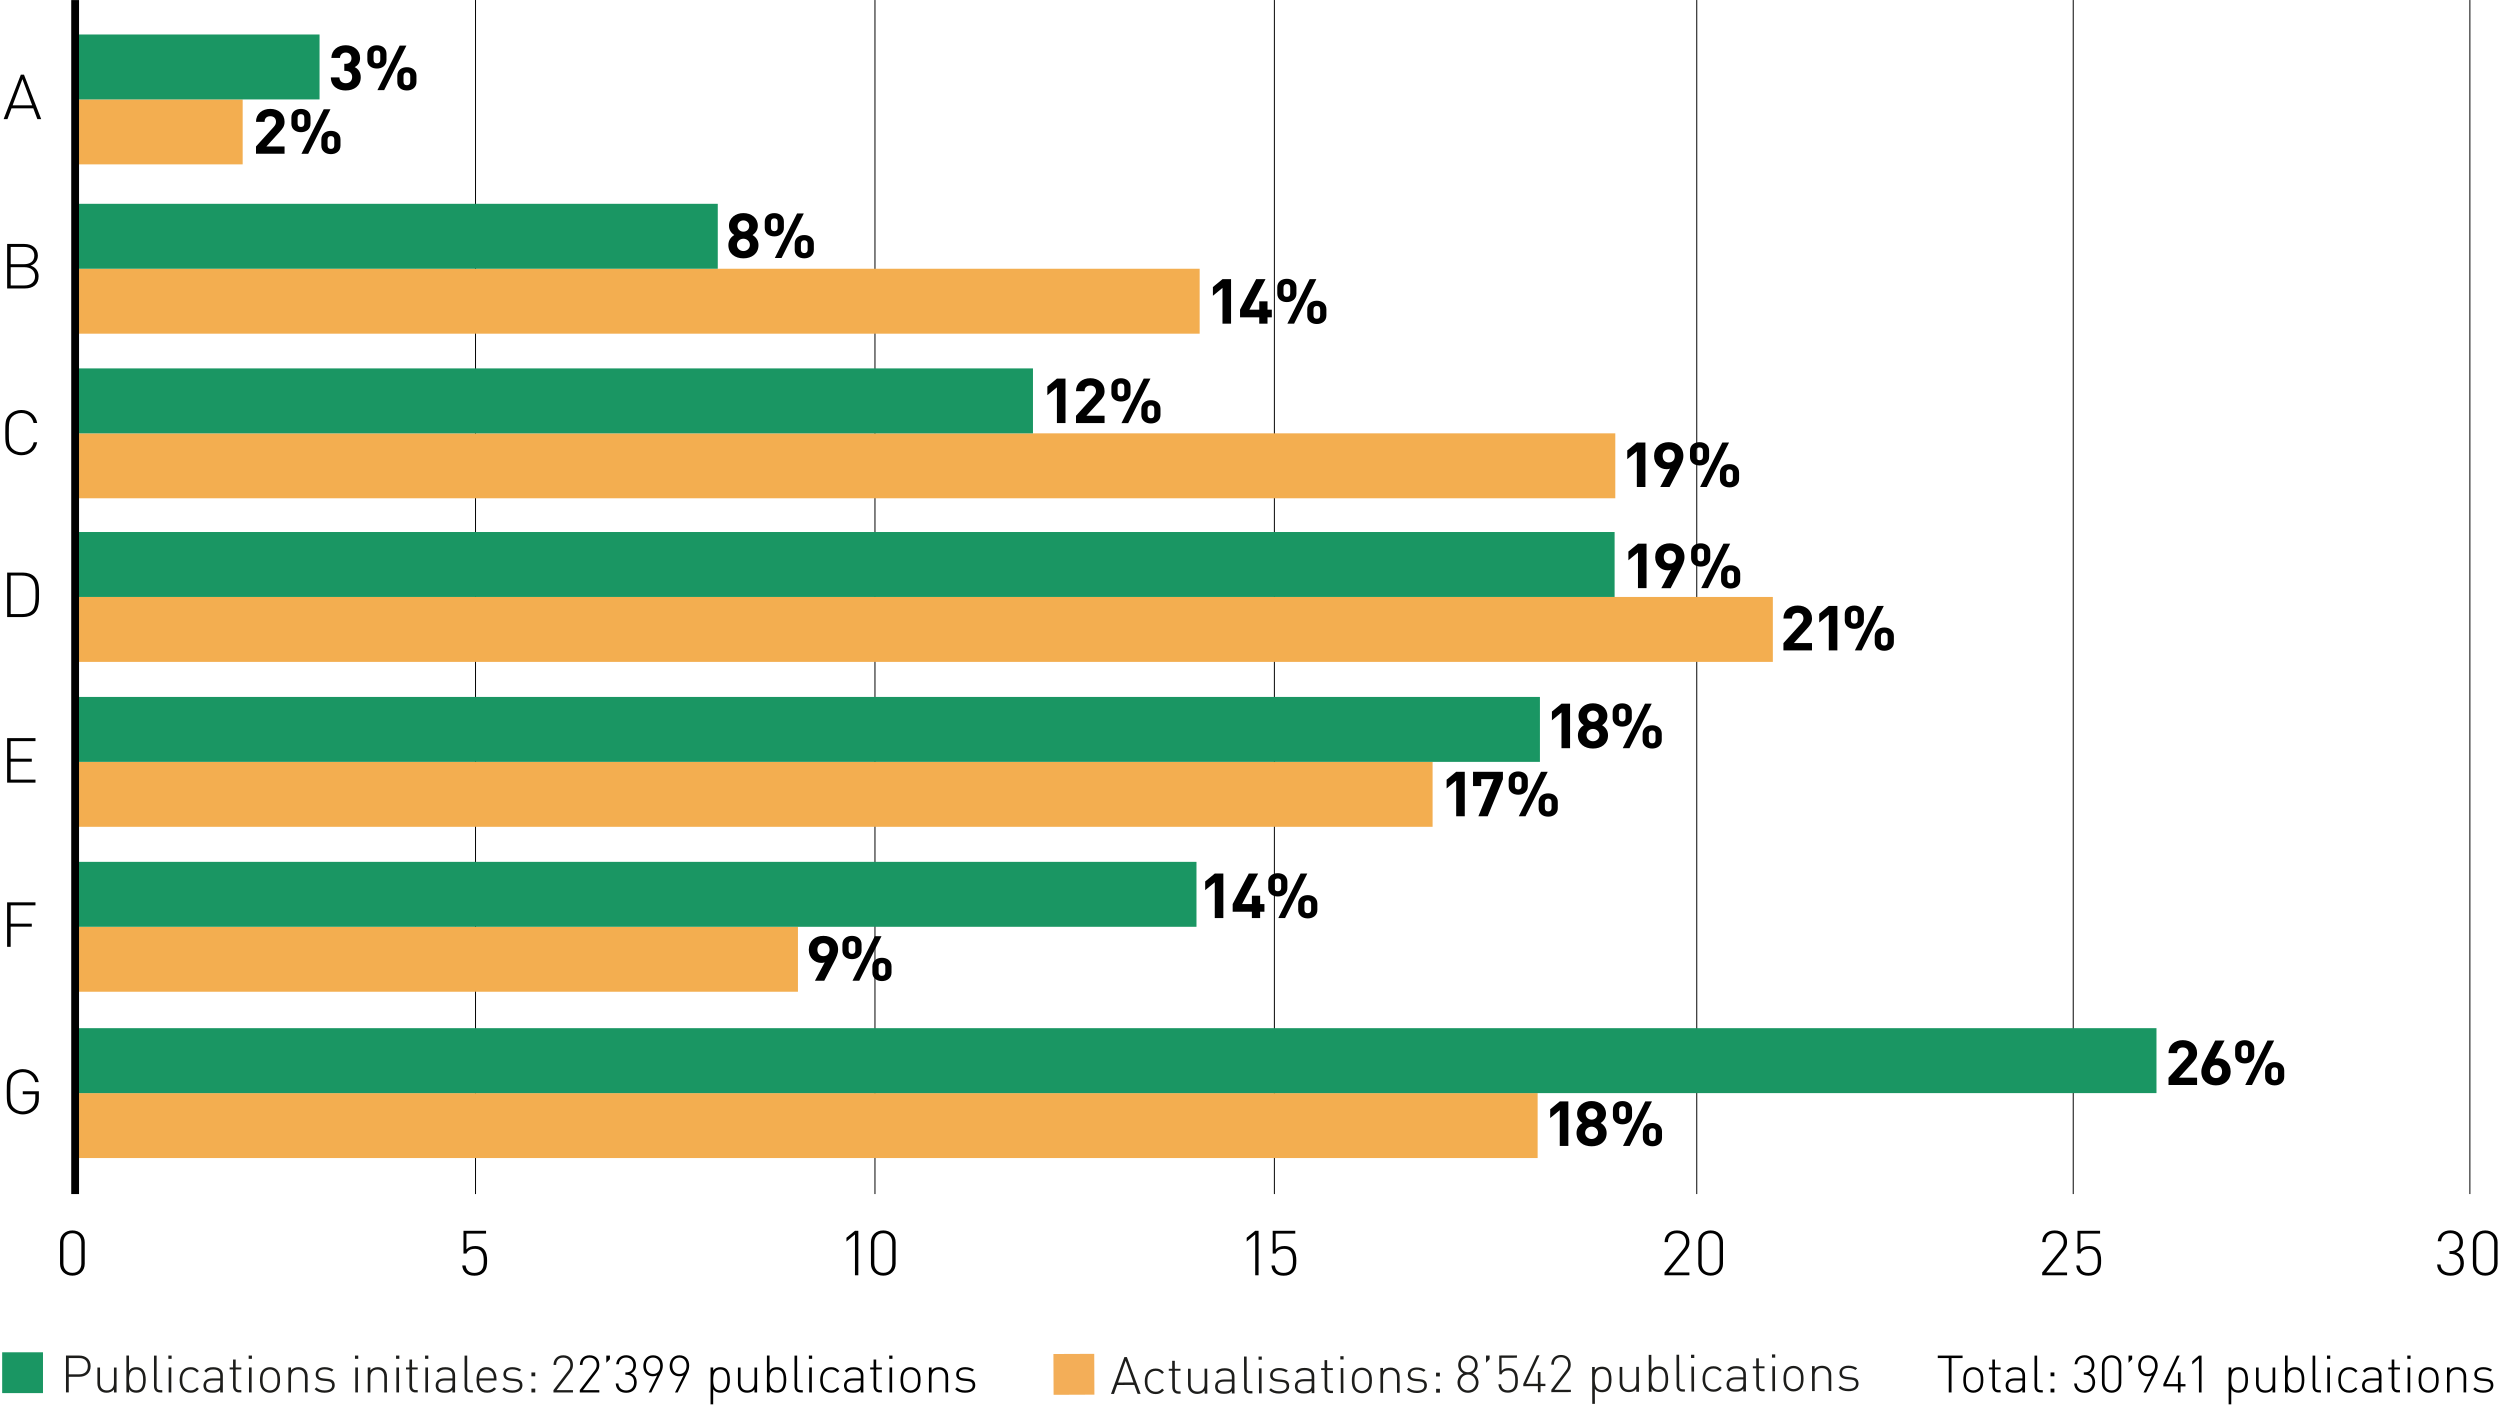 <?xml version="1.0" encoding="UTF-8"?><svg id="Ebene_1" xmlns="http://www.w3.org/2000/svg" viewBox="0 0 1280 720"><defs><style>.cls-1{fill:#f3ae58;}.cls-2{fill:#f3ae50;}.cls-3{fill:#1d1d1b;}.cls-4{fill:#1a9663;}.cls-5{stroke-width:4px;}.cls-5,.cls-6{fill:none;stroke:#000;stroke-miterlimit:10;}.cls-6{stroke-width:.5px;}</style></defs><line class="cls-6" x1="243.47" y1="611.36" x2="243.47" y2=".01"/><line class="cls-6" x1="447.98" y1="611.36" x2="447.98" y2=".01"/><line class="cls-6" x1="652.48" y1="611.36" x2="652.48" y2=".01"/><line class="cls-6" x1="868.74" y1="611.36" x2="868.74" y2=".01"/><line class="cls-6" x1="1061.49" y1="611.36" x2="1061.49" y2=".01"/><line class="cls-6" x1="1264.58" y1="611.36" x2="1264.58" y2=".01"/><rect class="cls-2" x="38.47" y="50.91" width="85.78" height="33.25"/><rect class="cls-4" x="38.47" y="17.66" width="125.14" height="33.25"/><rect class="cls-2" x="38.47" y="137.6" width="575.76" height="33.25"/><rect class="cls-4" x="38.47" y="104.35" width="329.03" height="33.25"/><rect class="cls-2" x="38.47" y="221.87" width="788.56" height="33.25"/><rect class="cls-4" x="38.47" y="188.62" width="490.41" height="33.25"/><rect class="cls-2" x="38.47" y="305.64" width="869.23" height="33.25"/><rect class="cls-4" x="38.47" y="272.39" width="788.21" height="33.25"/><rect class="cls-2" x="38.47" y="390.08" width="695.02" height="33.25"/><rect class="cls-4" x="38.47" y="356.83" width="749.97" height="33.25"/><rect class="cls-2" x="38.47" y="474.52" width="370.08" height="33.25"/><rect class="cls-4" x="38.47" y="441.27" width="574.13" height="33.25"/><rect class="cls-2" x="38.47" y="559.67" width="748.8" height="33.25"/><rect class="cls-4" x="38.47" y="526.42" width="1065.65" height="33.25"/><g><path d="m177.06,46.34c-3.92,0-7.6-1.95-7.67-6.72h4.39c.07,2.05,1.55,2.98,3.28,2.98,1.89,0,3.24-1.12,3.24-3.17,0-1.89-1.22-3.14-3.38-3.14h-.64v-3.62h.64c2.13,0,3.04-1.25,3.04-2.85,0-1.92-1.35-2.91-2.94-2.91s-2.87,1.02-2.97,2.75h-4.39c.1-4.06,3.31-6.5,7.37-6.5,4.26,0,7.33,2.69,7.33,6.53,0,2.46-1.18,3.87-2.77,4.67,1.72.86,3.11,2.43,3.11,5.18,0,4.54-3.51,6.78-7.64,6.78Z"/><path d="m192.98,35.1c-2.67,0-4.9-1.5-4.9-4.38v-3.17c0-2.88,2.23-4.38,4.9-4.38s4.9,1.5,4.9,4.38v3.17c0,2.88-2.26,4.38-4.9,4.38Zm1.72-7.42c0-1.22-.64-1.82-1.72-1.82s-1.72.61-1.72,1.82v2.91c0,1.22.64,1.82,1.72,1.82s1.72-.61,1.72-1.82v-2.91Zm1.99,18.46h-3.45l11.39-22.78h3.45l-11.39,22.78Zm11.63.19c-2.67,0-4.9-1.5-4.9-4.38v-3.17c0-2.88,2.23-4.38,4.9-4.38s4.9,1.5,4.9,4.38v3.17c0,2.88-2.26,4.38-4.9,4.38Zm1.72-7.42c0-1.22-.64-1.82-1.72-1.82s-1.72.61-1.72,1.82v2.91c0,1.22.61,1.82,1.72,1.82s1.72-.61,1.72-1.82v-2.91Z"/></g><g><path d="m131.07,78.73v-3.74l8.99-9.89c.88-.99,1.25-1.7,1.25-2.75,0-1.7-1.05-2.85-2.91-2.85-1.45,0-2.94.7-2.94,2.91h-4.39c0-4.16,3.21-6.66,7.33-6.66s7.3,2.53,7.3,6.62c0,2.21-.91,3.39-2.57,5.22l-6.73,7.39h9.29v3.74h-14.63Z"/><path d="m154.09,67.69c-2.67,0-4.9-1.5-4.9-4.38v-3.17c0-2.88,2.23-4.38,4.9-4.38s4.9,1.5,4.9,4.38v3.17c0,2.88-2.26,4.38-4.9,4.38Zm1.72-7.42c0-1.22-.64-1.82-1.72-1.82s-1.72.61-1.72,1.82v2.91c0,1.22.64,1.82,1.72,1.82s1.72-.61,1.72-1.82v-2.91Zm1.99,18.46h-3.45l11.39-22.78h3.45l-11.39,22.78Zm11.63.19c-2.67,0-4.9-1.5-4.9-4.38v-3.17c0-2.88,2.23-4.38,4.9-4.38s4.9,1.5,4.9,4.38v3.17c0,2.88-2.26,4.38-4.9,4.38Zm1.72-7.42c0-1.22-.64-1.82-1.72-1.82s-1.72.61-1.72,1.82v2.91c0,1.22.61,1.82,1.72,1.82s1.72-.61,1.72-1.82v-2.91Z"/></g><g><path d="m380.63,132.28c-4.26,0-7.71-2.4-7.71-6.82,0-2.78,1.69-4.29,3.01-5.12-1.22-.8-2.7-2.3-2.7-4.74,0-4.03,3.38-6.5,7.4-6.5s7.37,2.46,7.37,6.5c0,2.43-1.49,3.94-2.7,4.74,1.32.83,3.04,2.34,3.04,5.12,0,4.42-3.45,6.82-7.71,6.82Zm0-10.05c-1.86,0-3.31,1.41-3.31,3.17s1.45,3.14,3.31,3.14,3.31-1.38,3.31-3.14-1.45-3.17-3.31-3.17Zm0-9.38c-1.72,0-3.01,1.25-3.01,2.88s1.28,2.88,3.01,2.88,2.97-1.22,2.97-2.88-1.25-2.88-2.97-2.88Z"/><path d="m396.45,121.04c-2.67,0-4.9-1.5-4.9-4.38v-3.17c0-2.88,2.23-4.38,4.9-4.38s4.9,1.5,4.9,4.38v3.17c0,2.88-2.26,4.38-4.9,4.38Zm1.72-7.42c0-1.22-.64-1.82-1.72-1.82s-1.72.61-1.72,1.82v2.91c0,1.22.64,1.82,1.72,1.82s1.72-.61,1.72-1.82v-2.91Zm1.99,18.46h-3.45l11.39-22.78h3.45l-11.39,22.78Zm11.63.19c-2.67,0-4.9-1.5-4.9-4.38v-3.17c0-2.88,2.23-4.38,4.9-4.38s4.9,1.5,4.9,4.38v3.17c0,2.88-2.26,4.38-4.9,4.38Zm1.72-7.42c0-1.22-.64-1.82-1.72-1.82s-1.72.61-1.72,1.82v2.91c0,1.22.61,1.82,1.72,1.82s1.72-.61,1.72-1.82v-2.91Z"/></g><g><path d="m541.14,216.62v-18.3l-4.9,4.03v-4.48l4.9-4.03h4.39v22.78h-4.39Z"/><path d="m550.91,216.62v-3.74l8.99-9.89c.88-.99,1.25-1.7,1.25-2.75,0-1.7-1.05-2.85-2.91-2.85-1.45,0-2.94.7-2.94,2.91h-4.39c0-4.16,3.21-6.66,7.33-6.66s7.3,2.53,7.3,6.62c0,2.21-.91,3.39-2.57,5.21l-6.73,7.39h9.29v3.74h-14.63Z"/><path d="m573.93,205.59c-2.67,0-4.9-1.5-4.9-4.38v-3.17c0-2.88,2.23-4.38,4.9-4.38s4.9,1.5,4.9,4.38v3.17c0,2.88-2.26,4.38-4.9,4.38Zm1.72-7.42c0-1.22-.64-1.82-1.72-1.82s-1.72.61-1.72,1.82v2.91c0,1.22.64,1.82,1.72,1.82s1.72-.61,1.72-1.82v-2.91Zm1.99,18.46h-3.45l11.39-22.78h3.45l-11.39,22.78Zm11.63.19c-2.67,0-4.9-1.5-4.9-4.38v-3.17c0-2.88,2.23-4.38,4.9-4.38s4.9,1.5,4.9,4.38v3.17c0,2.88-2.26,4.38-4.9,4.38Zm1.72-7.42c0-1.22-.64-1.82-1.72-1.82s-1.72.61-1.72,1.82v2.91c0,1.22.61,1.82,1.72,1.82s1.72-.61,1.72-1.82v-2.91Z"/></g><g><path d="m838.06,249.36v-18.3l-4.9,4.03v-4.48l4.9-4.03h4.39v22.78h-4.39Z"/><path d="m859.9,239.5l-5.1,9.86h-4.77l5-9.41c-.57.22-1.22.29-1.79.29-3.25,0-6.35-2.53-6.35-6.75,0-4.48,3.25-7.1,7.5-7.1s7.5,2.53,7.5,7.04c0,2.08-.91,4-1.99,6.08Zm-5.51-9.38c-1.79,0-3.11,1.22-3.11,3.33s1.25,3.33,3.11,3.33,3.11-1.22,3.11-3.33-1.32-3.33-3.11-3.33Z"/><path d="m870.17,238.32c-2.67,0-4.9-1.5-4.9-4.38v-3.17c0-2.88,2.23-4.38,4.9-4.38s4.9,1.5,4.9,4.38v3.17c0,2.88-2.26,4.38-4.9,4.38Zm1.72-7.42c0-1.22-.64-1.82-1.72-1.82s-1.72.61-1.72,1.82v2.91c0,1.22.64,1.82,1.72,1.82s1.72-.61,1.72-1.82v-2.91Zm1.99,18.46h-3.45l11.39-22.78h3.45l-11.39,22.78Zm11.63.19c-2.67,0-4.9-1.5-4.9-4.38v-3.17c0-2.88,2.23-4.38,4.9-4.38s4.9,1.5,4.9,4.38v3.17c0,2.88-2.26,4.38-4.9,4.38Zm1.72-7.42c0-1.22-.64-1.82-1.72-1.82s-1.72.61-1.72,1.82v2.91c0,1.22.61,1.82,1.72,1.82s1.72-.61,1.72-1.82v-2.91Z"/></g><g><path d="m838.64,301.14v-18.3l-4.9,4.03v-4.48l4.9-4.03h4.39v22.78h-4.39Z"/><path d="m860.47,291.29l-5.1,9.86h-4.77l5-9.41c-.57.22-1.22.29-1.79.29-3.25,0-6.35-2.53-6.35-6.75,0-4.48,3.25-7.1,7.5-7.1s7.5,2.53,7.5,7.04c0,2.08-.91,4-1.99,6.08Zm-5.51-9.38c-1.79,0-3.11,1.22-3.11,3.33s1.25,3.33,3.11,3.33,3.11-1.22,3.11-3.33-1.32-3.33-3.11-3.33Z"/><path d="m870.75,290.1c-2.67,0-4.9-1.5-4.9-4.38v-3.17c0-2.88,2.23-4.38,4.9-4.38s4.9,1.5,4.9,4.38v3.17c0,2.88-2.26,4.38-4.9,4.38Zm1.72-7.42c0-1.22-.64-1.82-1.72-1.82s-1.72.61-1.72,1.82v2.91c0,1.22.64,1.82,1.72,1.82s1.72-.61,1.72-1.82v-2.91Zm1.99,18.46h-3.45l11.39-22.78h3.45l-11.39,22.78Zm11.63.19c-2.67,0-4.9-1.5-4.9-4.38v-3.17c0-2.88,2.23-4.38,4.9-4.38s4.9,1.5,4.9,4.38v3.17c0,2.88-2.26,4.38-4.9,4.38Zm1.72-7.42c0-1.22-.64-1.82-1.72-1.82s-1.72.61-1.72,1.82v2.91c0,1.22.61,1.82,1.72,1.82s1.72-.61,1.72-1.82v-2.91Z"/></g><g><path d="m913.12,333.01v-3.74l8.99-9.89c.88-.99,1.25-1.7,1.25-2.75,0-1.7-1.05-2.85-2.91-2.85-1.45,0-2.94.7-2.94,2.91h-4.39c0-4.16,3.21-6.66,7.33-6.66s7.3,2.53,7.3,6.62c0,2.21-.91,3.39-2.57,5.22l-6.73,7.39h9.29v3.74h-14.63Z"/><path d="m936.34,333.01v-18.3l-4.9,4.03v-4.48l4.9-4.03h4.39v22.78h-4.39Z"/><path d="m949.42,321.97c-2.67,0-4.9-1.5-4.9-4.38v-3.17c0-2.88,2.23-4.38,4.9-4.38s4.9,1.5,4.9,4.38v3.17c0,2.88-2.26,4.38-4.9,4.38Zm1.72-7.42c0-1.22-.64-1.82-1.72-1.82s-1.72.61-1.72,1.82v2.91c0,1.22.64,1.82,1.72,1.82s1.72-.61,1.72-1.82v-2.91Zm1.99,18.46h-3.45l11.39-22.78h3.45l-11.39,22.78Zm11.63.19c-2.67,0-4.9-1.5-4.9-4.38v-3.17c0-2.88,2.23-4.38,4.9-4.38s4.9,1.5,4.9,4.38v3.17c0,2.88-2.26,4.38-4.9,4.38Zm1.72-7.42c0-1.22-.64-1.82-1.72-1.82s-1.72.61-1.72,1.82v2.91c0,1.22.61,1.82,1.72,1.82s1.72-.61,1.72-1.82v-2.91Z"/></g><g><path d="m799.48,383.07v-18.3l-4.9,4.03v-4.48l4.9-4.03h4.39v22.78h-4.39Z"/><path d="m815.6,383.26c-4.26,0-7.71-2.4-7.71-6.82,0-2.78,1.69-4.29,3.01-5.12-1.22-.8-2.7-2.3-2.7-4.74,0-4.03,3.38-6.5,7.4-6.5s7.37,2.46,7.37,6.5c0,2.43-1.49,3.94-2.7,4.74,1.32.83,3.04,2.34,3.04,5.12,0,4.42-3.45,6.82-7.71,6.82Zm0-10.05c-1.86,0-3.31,1.41-3.31,3.17s1.45,3.14,3.31,3.14,3.31-1.38,3.31-3.14-1.45-3.17-3.31-3.17Zm0-9.38c-1.72,0-3.01,1.25-3.01,2.88s1.28,2.88,3.01,2.88,2.97-1.22,2.97-2.88-1.25-2.88-2.97-2.88Z"/><path d="m830.58,372.03c-2.67,0-4.9-1.5-4.9-4.38v-3.17c0-2.88,2.23-4.38,4.9-4.38s4.9,1.5,4.9,4.38v3.17c0,2.88-2.26,4.38-4.9,4.38Zm1.72-7.42c0-1.22-.64-1.82-1.72-1.82s-1.72.61-1.72,1.82v2.91c0,1.22.64,1.82,1.72,1.82s1.72-.61,1.72-1.82v-2.91Zm1.99,18.46h-3.45l11.39-22.78h3.45l-11.39,22.78Zm11.63.19c-2.67,0-4.9-1.5-4.9-4.38v-3.17c0-2.88,2.23-4.38,4.9-4.38s4.9,1.5,4.9,4.38v3.17c0,2.88-2.26,4.38-4.9,4.38Zm1.72-7.42c0-1.22-.64-1.82-1.72-1.82s-1.72.61-1.72,1.82v2.91c0,1.22.61,1.82,1.72,1.82s1.72-.61,1.72-1.82v-2.91Z"/></g><g><path d="m745.57,417.94v-18.3l-4.9,4.03v-4.48l4.9-4.03h4.39v22.78h-4.39Z"/><path d="m761.69,417.94h-4.77l7.81-19.04h-6.35v3.58h-4.19v-7.33h15.31v3.74l-7.81,19.04Z"/><path d="m777.34,406.9c-2.67,0-4.9-1.5-4.9-4.38v-3.17c0-2.88,2.23-4.38,4.9-4.38s4.9,1.5,4.9,4.38v3.17c0,2.88-2.26,4.38-4.9,4.38Zm1.72-7.42c0-1.22-.64-1.82-1.72-1.82s-1.72.61-1.72,1.82v2.91c0,1.22.64,1.82,1.72,1.82s1.72-.61,1.72-1.82v-2.91Zm1.99,18.46h-3.45l11.39-22.78h3.45l-11.39,22.78Zm11.63.19c-2.67,0-4.9-1.5-4.9-4.38v-3.17c0-2.88,2.23-4.38,4.9-4.38s4.9,1.5,4.9,4.38v3.17c0,2.88-2.26,4.38-4.9,4.38Zm1.72-7.42c0-1.22-.64-1.82-1.72-1.82s-1.72.61-1.72,1.82v2.91c0,1.22.61,1.82,1.72,1.82s1.72-.61,1.72-1.82v-2.91Z"/></g><g><path d="m621.96,470.04v-18.3l-4.9,4.03v-4.48l4.9-4.03h4.39v22.78h-4.39Z"/><path d="m645.18,466.81v3.23h-4.22v-3.23h-9.83v-3.94l8.25-15.62h4.8l-8.25,15.62h5.04v-4.26h4.22v4.26h2.2v3.94h-2.2Z"/><path d="m654.24,459c-2.67,0-4.9-1.5-4.9-4.38v-3.17c0-2.88,2.23-4.38,4.9-4.38s4.9,1.5,4.9,4.38v3.17c0,2.88-2.26,4.38-4.9,4.38Zm1.72-7.42c0-1.22-.64-1.82-1.72-1.82s-1.72.61-1.72,1.82v2.91c0,1.22.64,1.82,1.72,1.82s1.72-.61,1.72-1.82v-2.91Zm1.99,18.46h-3.45l11.39-22.78h3.45l-11.39,22.78Zm11.63.19c-2.67,0-4.9-1.5-4.9-4.38v-3.17c0-2.88,2.23-4.38,4.9-4.38s4.9,1.5,4.9,4.38v3.17c0,2.88-2.26,4.38-4.9,4.38Zm1.72-7.42c0-1.22-.64-1.82-1.72-1.82s-1.72.61-1.72,1.82v2.91c0,1.22.61,1.82,1.72,1.82s1.72-.61,1.72-1.82v-2.91Z"/></g><g><path d="m427.12,492.27l-5.1,9.86h-4.77l5-9.41c-.57.22-1.22.29-1.79.29-3.24,0-6.35-2.53-6.35-6.75,0-4.48,3.24-7.1,7.5-7.1s7.5,2.53,7.5,7.04c0,2.08-.91,4-1.99,6.08Zm-5.51-9.38c-1.79,0-3.11,1.22-3.11,3.33s1.25,3.33,3.11,3.33,3.11-1.22,3.11-3.33-1.32-3.33-3.11-3.33Z"/><path d="m436.22,491.09c-2.67,0-4.9-1.5-4.9-4.38v-3.17c0-2.88,2.23-4.38,4.9-4.38s4.9,1.5,4.9,4.38v3.17c0,2.88-2.26,4.38-4.9,4.38Zm1.72-7.42c0-1.22-.64-1.82-1.72-1.82s-1.72.61-1.72,1.82v2.91c0,1.22.64,1.82,1.72,1.82s1.72-.61,1.72-1.82v-2.91Zm1.99,18.46h-3.45l11.39-22.78h3.45l-11.39,22.78Zm11.63.19c-2.67,0-4.9-1.5-4.9-4.38v-3.17c0-2.88,2.23-4.38,4.9-4.38s4.9,1.5,4.9,4.38v3.17c0,2.88-2.26,4.38-4.9,4.38Zm1.72-7.42c0-1.22-.64-1.82-1.72-1.82s-1.72.61-1.72,1.82v2.91c0,1.22.61,1.82,1.72,1.82s1.72-.61,1.72-1.82v-2.91Z"/></g><g><path d="m1110.28,555.53v-3.74l8.99-9.89c.88-.99,1.25-1.7,1.25-2.75,0-1.7-1.05-2.85-2.91-2.85-1.45,0-2.94.7-2.94,2.91h-4.39c0-4.16,3.21-6.66,7.33-6.66s7.3,2.53,7.3,6.62c0,2.21-.91,3.39-2.57,5.22l-6.73,7.39h9.29v3.74h-14.63Z"/><path d="m1134.59,555.72c-4.26,0-7.5-2.53-7.5-7.04,0-2.08.95-4,2.03-6.08l5.07-9.86h4.8l-5,9.41c.57-.22,1.22-.29,1.79-.29,3.24,0,6.32,2.53,6.32,6.75,0,4.48-3.25,7.1-7.5,7.1Zm0-10.4c-1.79,0-3.11,1.22-3.11,3.33s1.32,3.33,3.11,3.33,3.11-1.22,3.11-3.33-1.25-3.33-3.11-3.33Z"/><path d="m1149.29,544.49c-2.67,0-4.9-1.5-4.9-4.38v-3.17c0-2.88,2.23-4.38,4.9-4.38s4.9,1.5,4.9,4.38v3.17c0,2.88-2.26,4.38-4.9,4.38Zm1.72-7.42c0-1.22-.64-1.82-1.72-1.82s-1.72.61-1.72,1.82v2.91c0,1.22.64,1.82,1.72,1.82s1.72-.61,1.72-1.82v-2.91Zm1.99,18.46h-3.45l11.39-22.78h3.45l-11.39,22.78Zm11.63.19c-2.67,0-4.9-1.5-4.9-4.38v-3.17c0-2.88,2.23-4.38,4.9-4.38s4.9,1.5,4.9,4.38v3.17c0,2.88-2.26,4.38-4.9,4.38Zm1.72-7.42c0-1.22-.64-1.82-1.72-1.82s-1.72.61-1.72,1.82v2.91c0,1.22.61,1.82,1.72,1.82s1.72-.61,1.72-1.82v-2.91Z"/></g><g><path d="m798.6,586.71v-18.3l-4.9,4.03v-4.48l4.9-4.03h4.39v22.78h-4.39Z"/><path d="m814.89,586.91c-4.26,0-7.71-2.4-7.71-6.82,0-2.78,1.69-4.29,3.01-5.12-1.22-.8-2.7-2.3-2.7-4.74,0-4.03,3.38-6.5,7.4-6.5s7.37,2.46,7.37,6.5c0,2.43-1.49,3.94-2.7,4.74,1.32.83,3.04,2.34,3.04,5.12,0,4.42-3.45,6.82-7.71,6.82Zm0-10.05c-1.86,0-3.31,1.41-3.31,3.17s1.45,3.14,3.31,3.14,3.31-1.38,3.31-3.14-1.45-3.17-3.31-3.17Zm0-9.38c-1.72,0-3.01,1.25-3.01,2.88s1.28,2.88,3.01,2.88,2.97-1.22,2.97-2.88-1.25-2.88-2.97-2.88Z"/><path d="m830.71,575.67c-2.67,0-4.9-1.5-4.9-4.38v-3.17c0-2.88,2.23-4.38,4.9-4.38s4.9,1.5,4.9,4.38v3.17c0,2.88-2.26,4.38-4.9,4.38Zm1.72-7.42c0-1.22-.64-1.82-1.72-1.82s-1.72.61-1.72,1.82v2.91c0,1.22.64,1.82,1.72,1.82s1.72-.61,1.72-1.82v-2.91Zm1.99,18.46h-3.45l11.39-22.78h3.45l-11.39,22.78Zm11.63.19c-2.67,0-4.9-1.5-4.9-4.38v-3.17c0-2.88,2.23-4.38,4.9-4.38s4.9,1.5,4.9,4.38v3.17c0,2.88-2.26,4.38-4.9,4.38Zm1.72-7.42c0-1.22-.64-1.82-1.72-1.82s-1.72.61-1.72,1.82v2.91c0,1.22.61,1.82,1.72,1.82s1.72-.61,1.72-1.82v-2.91Z"/></g><g><path d="m625.91,165.71v-18.3l-4.9,4.03v-4.48l4.9-4.03h4.39v22.78h-4.39Z"/><path d="m648.96,162.48v3.23h-4.23v-3.23h-9.83v-3.94l8.25-15.62h4.8l-8.25,15.62h5.04v-4.26h4.23v4.26h2.2v3.94h-2.2Z"/><path d="m658.87,154.67c-2.67,0-4.9-1.5-4.9-4.38v-3.17c0-2.88,2.23-4.38,4.9-4.38s4.9,1.5,4.9,4.38v3.17c0,2.88-2.26,4.38-4.9,4.38Zm1.72-7.42c0-1.22-.64-1.82-1.72-1.82s-1.72.61-1.72,1.82v2.91c0,1.22.64,1.82,1.72,1.82s1.72-.61,1.72-1.82v-2.91Zm1.99,18.46h-3.45l11.39-22.78h3.45l-11.39,22.78Zm11.63.19c-2.67,0-4.9-1.5-4.9-4.38v-3.17c0-2.88,2.23-4.38,4.9-4.38s4.9,1.5,4.9,4.38v3.17c0,2.88-2.26,4.38-4.9,4.38Zm1.72-7.42c0-1.22-.64-1.82-1.72-1.82s-1.72.61-1.72,1.82v2.91c0,1.22.61,1.82,1.72,1.82s1.72-.61,1.72-1.82v-2.91Z"/></g><path d="m19.13,61l-2.08-5.54H5.89l-2.08,5.54h-1.95l8.81-22.78h1.61l8.81,22.78h-1.95Zm-7.66-20.48l-5.01,13.41h10.02l-5.01-13.41Z"/><path d="m12.74,147.69H3.66v-22.78h8.81c3.97,0,6.92,2.18,6.92,5.95,0,2.37-1.41,4.38-3.73,5.12,2.59.83,4.1,2.88,4.1,5.5,0,4.06-2.79,6.21-7.03,6.21Zm-.47-21.25h-6.79v8.83h6.79c2.89,0,5.31-1.28,5.31-4.42s-2.42-4.42-5.31-4.42Zm.27,10.37h-7.06v9.34h7.06c3.26,0,5.41-1.76,5.41-4.67s-2.15-4.67-5.41-4.67Z"/><path d="m10.91,233.08c-2.25,0-4.4-.83-5.98-2.34-2.18-2.08-2.22-4.1-2.22-9.25s.03-7.17,2.22-9.25c1.58-1.5,3.73-2.33,5.98-2.33,4.27,0,7.36,2.53,8.13,6.66h-1.85c-.71-3.14-3.06-5.12-6.29-5.12-1.71,0-3.33.61-4.54,1.76-1.71,1.63-1.85,3.39-1.85,8.29s.13,6.66,1.85,8.29c1.21,1.15,2.82,1.76,4.54,1.76,3.23,0,5.65-1.98,6.35-5.12h1.78c-.77,4.13-3.93,6.66-8.13,6.66Z"/><path d="m17.68,313.86c-1.41,1.34-3.5,2.08-5.98,2.08H3.66v-22.78h8.03c2.49,0,4.57.74,5.98,2.08,2.42,2.3,2.32,5.92,2.32,8.99s.1,7.33-2.32,9.63Zm-1.28-17.41c-1.38-1.34-3.23-1.76-5.14-1.76h-5.78v19.71h5.78c1.92,0,3.76-.42,5.14-1.76,1.92-1.86,1.78-5.89,1.78-8.42s.13-5.92-1.78-7.78Z"/><path d="m3.65,400.7v-22.78h14.52v1.54H5.46v8.99h10.82v1.54H5.46v9.18h12.71v1.54H3.65Z"/><path d="m5.46,463.53v9.38h10.82v1.54H5.46v10.33h-1.82v-22.78h14.52v1.54H5.46Z"/><path d="m17.95,567.96c-1.58,1.66-3.87,2.62-6.29,2.62-2.25,0-4.4-.83-5.98-2.34-2.18-2.08-2.22-4.1-2.22-9.25s.03-7.17,2.22-9.25c1.58-1.5,3.73-2.34,5.98-2.34,4.2,0,7.43,2.62,8.17,6.66h-1.82c-.71-3.14-3.13-5.12-6.35-5.12-1.71,0-3.33.61-4.54,1.76-1.71,1.63-1.85,3.39-1.85,8.29s.13,6.66,1.85,8.29c1.21,1.15,2.82,1.76,4.54,1.76,1.88,0,3.73-.77,4.97-2.21,1.04-1.22,1.45-2.56,1.45-4.51v-2.05h-6.42v-1.54h8.24v3.71c0,2.37-.54,4.06-1.95,5.5Z"/><line class="cls-5" x1="38.47" y1="611.36" x2="38.47" y2=".04"/><path d="m37.06,653.14c-3.72,0-6.32-2.53-6.32-6.08v-11.01c0-3.55,2.6-6.08,6.32-6.08s6.32,2.53,6.32,6.08v11.01c0,3.55-2.6,6.08-6.32,6.08Zm4.6-16.93c0-2.69-1.59-4.8-4.6-4.8s-4.6,2.11-4.6,4.8v10.69c0,2.69,1.59,4.8,4.6,4.8s4.6-2.11,4.6-4.8v-10.69Z"/><path d="m247.55,651.54c-1.12,1.06-2.64,1.63-4.63,1.63s-3.58-.51-4.63-1.54c-.91-.86-1.49-2.08-1.62-3.71h1.72c.34,2.43,1.72,3.81,4.53,3.81,1.32,0,2.53-.42,3.31-1.15,1.42-1.34,1.45-3.39,1.45-5.09,0-2.85-.54-6.08-4.5-6.08-2.2,0-3.85.86-4.36,2.4h-1.52v-11.65h11.56v1.44h-10.04v8.06c1.05-1.15,2.6-1.7,4.56-1.7,1.72,0,3.11.48,4.06,1.38,1.69,1.6,1.96,4,1.96,6.14s-.14,4.42-1.86,6.05Z"/><g><path d="m437.74,652.95v-20.93l-4.36,3.65v-1.95l4.36-3.55h1.72v22.78h-1.72Z"/><path d="m452.24,653.14c-3.72,0-6.32-2.53-6.32-6.08v-11.01c0-3.55,2.6-6.08,6.32-6.08s6.32,2.53,6.32,6.08v11.01c0,3.55-2.6,6.08-6.32,6.08Zm4.6-16.93c0-2.69-1.59-4.8-4.6-4.8s-4.6,2.11-4.6,4.8v10.69c0,2.69,1.59,4.8,4.6,4.8s4.6-2.11,4.6-4.8v-10.69Z"/></g><g><path d="m642.67,652.95v-20.93l-4.36,3.65v-1.95l4.36-3.55h1.72v22.78h-1.72Z"/><path d="m661.87,651.54c-1.12,1.06-2.64,1.63-4.63,1.63s-3.58-.51-4.63-1.54c-.91-.86-1.49-2.08-1.62-3.71h1.72c.34,2.43,1.72,3.81,4.53,3.81,1.32,0,2.54-.42,3.31-1.15,1.42-1.34,1.45-3.39,1.45-5.09,0-2.85-.54-6.08-4.5-6.08-2.2,0-3.85.86-4.36,2.4h-1.52v-11.65h11.56v1.44h-10.04v8.06c1.05-1.15,2.6-1.7,4.56-1.7,1.72,0,3.11.48,4.06,1.38,1.69,1.6,1.96,4,1.96,6.14s-.14,4.42-1.86,6.05Z"/></g><g><path d="m852.23,652.95v-1.44l9.67-12c.95-1.15,1.35-2.24,1.35-3.55,0-2.72-1.72-4.54-4.63-4.54-2.5,0-4.63,1.34-4.63,4.54h-1.72c0-3.39,2.37-5.98,6.35-5.98s6.35,2.37,6.35,5.98c0,1.7-.44,2.88-1.66,4.38l-9.02,11.17h10.68v1.44h-12.74Z"/><path d="m875.85,653.14c-3.72,0-6.32-2.53-6.32-6.08v-11.01c0-3.55,2.6-6.08,6.32-6.08s6.32,2.53,6.32,6.08v11.01c0,3.55-2.6,6.08-6.32,6.08Zm4.6-16.93c0-2.69-1.59-4.8-4.6-4.8s-4.6,2.11-4.6,4.8v10.69c0,2.69,1.59,4.8,4.6,4.8s4.6-2.11,4.6-4.8v-10.69Z"/></g><g><path d="m1045.6,652.95v-1.44l9.67-12c.95-1.15,1.35-2.24,1.35-3.55,0-2.72-1.72-4.54-4.63-4.54-2.5,0-4.63,1.34-4.63,4.54h-1.72c0-3.39,2.37-5.98,6.35-5.98s6.35,2.37,6.35,5.98c0,1.7-.44,2.88-1.66,4.38l-9.02,11.17h10.68v1.44h-12.74Z"/><path d="m1073.93,651.54c-1.12,1.06-2.64,1.63-4.63,1.63s-3.58-.51-4.63-1.54c-.91-.86-1.49-2.08-1.62-3.71h1.72c.34,2.43,1.72,3.81,4.53,3.81,1.32,0,2.54-.42,3.31-1.15,1.42-1.34,1.45-3.39,1.45-5.09,0-2.85-.54-6.08-4.5-6.08-2.2,0-3.85.86-4.36,2.4h-1.52v-11.65h11.56v1.44h-10.04v8.06c1.05-1.15,2.6-1.7,4.56-1.7,1.72,0,3.11.48,4.06,1.38,1.69,1.6,1.96,4,1.96,6.14s-.14,4.42-1.86,6.05Z"/></g><g><path d="m1254.66,653.17c-3.75,0-6.62-1.82-6.86-5.76h1.72c.24,3.1,2.64,4.32,5.14,4.32,2.87,0,5.1-1.82,5.1-4.86s-1.55-4.86-5.24-4.86h-.41v-1.44h.41c3.21,0,4.77-1.66,4.77-4.58s-2.06-4.61-4.66-4.61c-2.84,0-4.5,1.63-4.8,4.16h-1.72c.34-3.55,3.04-5.6,6.52-5.6,3.79,0,6.39,2.4,6.39,6.05,0,2.4-1.01,4.22-3.41,5.18,2.67.86,3.89,2.82,3.89,5.7,0,4.06-2.97,6.3-6.83,6.3Z"/><path d="m1272.44,653.14c-3.72,0-6.32-2.53-6.32-6.08v-11.01c0-3.55,2.6-6.08,6.32-6.08s6.32,2.53,6.32,6.08v11.01c0,3.55-2.6,6.08-6.32,6.08Zm4.6-16.93c0-2.69-1.59-4.8-4.6-4.8s-4.6,2.11-4.6,4.8v10.69c0,2.69,1.59,4.8,4.6,4.8s4.6-2.11,4.6-4.8v-10.69Z"/></g><rect class="cls-4" x="1.11" y="692.37" width="20.9" height="20.9"/><g><path class="cls-3" d="m40.7,704.92h-5.49v8h-1.43v-18.87h6.92c3.26,0,5.7,1.99,5.7,5.43s-2.44,5.43-5.7,5.43Zm-.16-9.59h-5.33v8.32h5.33c2.6,0,4.43-1.33,4.43-4.16s-1.83-4.16-4.43-4.16Z"/><path class="cls-3" d="m58.35,712.93v-1.51c-.95,1.11-2.23,1.67-3.76,1.67-1.43,0-2.57-.42-3.39-1.22-.85-.82-1.33-2.04-1.33-3.55v-8.16h1.35v7.92c0,2.46,1.25,3.82,3.52,3.82s3.6-1.41,3.6-3.82v-7.92h1.35v12.78h-1.35Z"/><path class="cls-3" d="m72.98,711.97c-.66.66-1.8,1.11-3.13,1.11-1.43,0-2.68-.32-3.79-1.8v1.64h-1.35v-18.87h1.35v7.74c1.11-1.48,2.36-1.8,3.79-1.8,1.33,0,2.46.45,3.13,1.11,1.3,1.3,1.64,3.42,1.64,5.43s-.34,4.13-1.64,5.43Zm-3.31-10.79c-3.13,0-3.6,2.7-3.6,5.35s.48,5.35,3.6,5.35,3.6-2.7,3.6-5.35-.48-5.35-3.6-5.35Z"/><path class="cls-3" d="m81.91,712.93c-2.07,0-3.07-1.33-3.07-3.31v-15.56h1.35v15.53c0,1.43.45,2.15,1.96,2.15h.93v1.19h-1.17Z"/><path class="cls-3" d="m86.2,695.72v-1.67h1.67v1.67h-1.67Zm.16,17.2v-12.78h1.35v12.78h-1.35Z"/><path class="cls-3" d="m97.6,713.09c-3.47,0-5.62-2.49-5.62-6.55s2.15-6.55,5.62-6.55c1.75,0,2.84.45,4.21,1.96l-.93.85c-1.09-1.22-1.94-1.62-3.29-1.62-1.43,0-2.62.58-3.39,1.7-.64.93-.87,1.93-.87,3.66s.24,2.73.87,3.66c.77,1.11,1.96,1.7,3.39,1.7,1.35,0,2.2-.4,3.29-1.62l.93.85c-1.38,1.51-2.46,1.96-4.21,1.96Z"/><path class="cls-3" d="m112.75,712.93v-1.27c-1.09,1.09-2.09,1.43-3.9,1.43s-2.94-.32-3.76-1.17c-.58-.61-.93-1.54-.93-2.49,0-2.33,1.67-3.68,4.45-3.68h4.13v-1.43c0-2.04-1.01-3.13-3.6-3.13-1.8,0-2.73.45-3.53,1.62l-.98-.85c1.09-1.51,2.44-1.96,4.51-1.96,3.37,0,4.96,1.51,4.96,4.19v8.75h-1.35Zm0-6.1h-3.98c-2.2,0-3.26.87-3.26,2.57s1.03,2.49,3.34,2.49c1.17,0,2.28-.11,3.18-.98.48-.45.72-1.25.72-2.44v-1.64Z"/><path class="cls-3" d="m122.39,712.93c-2.01,0-3.07-1.4-3.07-3.34v-8.43h-1.75v-1.01h1.75v-4.08h1.35v4.08h2.89v1.01h-2.89v8.45c0,1.33.61,2.12,1.96,2.12h.93v1.19h-1.17Z"/><path class="cls-3" d="m127.32,695.72v-1.67h1.67v1.67h-1.67Zm.16,17.2v-12.78h1.35v12.78h-1.35Z"/><path class="cls-3" d="m141.79,711.68c-.9.9-2.12,1.41-3.55,1.41s-2.65-.5-3.55-1.41c-1.35-1.35-1.59-3.31-1.59-5.14s.24-3.79,1.59-5.14c.9-.9,2.12-1.41,3.55-1.41s2.65.5,3.55,1.41c1.35,1.35,1.59,3.31,1.59,5.14s-.24,3.79-1.59,5.14Zm-.9-9.41c-.69-.69-1.62-1.09-2.65-1.09s-1.96.4-2.65,1.09c-1.06,1.06-1.14,2.78-1.14,4.27s.08,3.21,1.14,4.27c.69.69,1.62,1.09,2.65,1.09s1.96-.4,2.65-1.09c1.06-1.06,1.14-2.78,1.14-4.27s-.08-3.21-1.14-4.27Z"/><path class="cls-3" d="m156.13,712.93v-7.92c0-2.46-1.25-3.82-3.52-3.82s-3.6,1.4-3.6,3.82v7.92h-1.35v-12.78h1.35v1.51c.95-1.11,2.23-1.67,3.76-1.67,1.43,0,2.57.42,3.39,1.22.85.82,1.33,2.04,1.33,3.55v8.16h-1.35Z"/><path class="cls-3" d="m166.25,713.09c-2.23,0-3.87-.58-5.17-1.83l.93-.93c1.01,1.06,2.36,1.56,4.19,1.56,2.49,0,3.84-.88,3.84-2.6,0-1.33-.77-1.99-2.44-2.15l-2.12-.19c-2.57-.21-3.84-1.35-3.84-3.34,0-2.2,1.8-3.63,4.59-3.63,1.75,0,3.37.5,4.48,1.35l-.9.9c-.98-.71-2.17-1.09-3.58-1.09-2.09,0-3.26.9-3.26,2.46,0,1.33.79,1.99,2.6,2.15l2.07.19c2.12.19,3.74.85,3.74,3.34,0,2.33-1.99,3.79-5.12,3.79Z"/><path class="cls-3" d="m181.75,695.72v-1.67h1.67v1.67h-1.67Zm.16,17.2v-12.78h1.35v12.78h-1.35Z"/><path class="cls-3" d="m196.75,712.93v-7.92c0-2.46-1.25-3.82-3.52-3.82s-3.6,1.4-3.6,3.82v7.92h-1.35v-12.78h1.35v1.51c.95-1.11,2.23-1.67,3.76-1.67,1.43,0,2.57.42,3.39,1.22.85.82,1.33,2.04,1.33,3.55v8.16h-1.35Z"/><path class="cls-3" d="m202.79,695.72v-1.67h1.67v1.67h-1.67Zm.16,17.2v-12.78h1.35v12.78h-1.35Z"/><path class="cls-3" d="m212.7,712.93c-2.01,0-3.07-1.4-3.07-3.34v-8.43h-1.75v-1.01h1.75v-4.08h1.35v4.08h2.89v1.01h-2.89v8.45c0,1.33.61,2.12,1.96,2.12h.93v1.19h-1.17Z"/><path class="cls-3" d="m217.63,695.72v-1.67h1.67v1.67h-1.67Zm.16,17.2v-12.78h1.35v12.78h-1.35Z"/><path class="cls-3" d="m231.65,712.93v-1.27c-1.09,1.09-2.09,1.43-3.9,1.43s-2.94-.32-3.76-1.17c-.58-.61-.93-1.54-.93-2.49,0-2.33,1.67-3.68,4.45-3.68h4.13v-1.43c0-2.04-1.01-3.13-3.6-3.13-1.8,0-2.73.45-3.53,1.62l-.98-.85c1.09-1.51,2.44-1.96,4.51-1.96,3.37,0,4.96,1.51,4.96,4.19v8.75h-1.35Zm0-6.1h-3.98c-2.2,0-3.26.87-3.26,2.57s1.03,2.49,3.34,2.49c1.17,0,2.28-.11,3.18-.98.48-.45.72-1.25.72-2.44v-1.64Z"/><path class="cls-3" d="m240.93,712.93c-2.07,0-3.07-1.33-3.07-3.31v-15.56h1.35v15.53c0,1.43.45,2.15,1.96,2.15h.93v1.19h-1.17Z"/><path class="cls-3" d="m245.32,706.83c0,3.23,1.46,5.04,4.16,5.04,1.51,0,2.44-.45,3.52-1.54l1.01.79c-1.3,1.3-2.49,1.96-4.61,1.96-3.52,0-5.43-2.28-5.43-6.55s1.91-6.55,5.12-6.55,5.12,2.33,5.12,6.23v.61h-8.88Zm7.08-3.5c-.56-1.33-1.86-2.15-3.31-2.15s-2.76.82-3.31,2.15c-.32.79-.4,1.19-.45,2.41h7.53c-.05-1.22-.13-1.62-.45-2.41Z"/><path class="cls-3" d="m262.36,713.09c-2.23,0-3.87-.58-5.17-1.83l.93-.93c1.01,1.06,2.36,1.56,4.19,1.56,2.49,0,3.84-.88,3.84-2.6,0-1.33-.77-1.99-2.44-2.15l-2.12-.19c-2.57-.21-3.84-1.35-3.84-3.34,0-2.2,1.8-3.63,4.59-3.63,1.75,0,3.37.5,4.48,1.35l-.9.9c-.98-.71-2.17-1.09-3.58-1.09-2.09,0-3.26.9-3.26,2.46,0,1.33.79,1.99,2.6,2.15l2.07.19c2.12.19,3.74.85,3.74,3.34,0,2.33-1.99,3.79-5.12,3.79Z"/><path class="cls-3" d="m272.09,704.66v-1.96h1.96v1.96h-1.96Zm0,8.27v-1.96h1.96v1.96h-1.96Z"/><path class="cls-3" d="m283.37,712.93v-1.19l7.58-9.94c.74-.95,1.06-1.86,1.06-2.94,0-2.25-1.35-3.76-3.63-3.76-1.96,0-3.63,1.11-3.63,3.76h-1.35c0-2.81,1.85-4.96,4.98-4.96s4.98,1.96,4.98,4.96c0,1.41-.34,2.39-1.3,3.63l-7.08,9.25h8.38v1.19h-9.99Z"/><path d="m296.86,712.93v-1.19l7.58-9.94c.74-.95,1.06-1.86,1.06-2.94,0-2.25-1.35-3.76-3.63-3.76-1.96,0-3.63,1.11-3.63,3.76h-1.35c0-2.81,1.85-4.96,4.98-4.96s4.98,1.96,4.98,4.96c0,1.41-.34,2.39-1.3,3.63l-7.08,9.25h8.38v1.19h-9.99Z"/><path d="m310.43,697.77v-3.71h1.85v1.86l-1.85,1.86Z"/><path d="m320.63,713.11c-2.94,0-5.19-1.51-5.38-4.77h1.35c.19,2.57,2.07,3.58,4.03,3.58,2.25,0,4-1.51,4-4.03s-1.22-4.03-4.11-4.03h-.32v-1.19h.32c2.52,0,3.74-1.38,3.74-3.79s-1.62-3.82-3.66-3.82c-2.23,0-3.53,1.35-3.76,3.45h-1.35c.27-2.94,2.39-4.64,5.12-4.64,2.97,0,5.01,1.99,5.01,5.01,0,1.99-.8,3.5-2.68,4.29,2.09.72,3.05,2.33,3.05,4.72,0,3.37-2.33,5.22-5.35,5.22Z"/><path d="m338.31,703.15l-4.85,9.78h-1.35l4.35-8.72c-.61.29-1.38.45-2.23.45-3.1,0-4.85-2.33-4.85-5.27s1.8-5.49,4.98-5.49,5.01,2.23,5.01,5.3c0,1.22-.29,2.39-1.06,3.95Zm-3.95-8.06c-2.23,0-3.63,1.67-3.63,4.19,0,2.25,1.22,4.19,3.63,4.19,2.23,0,3.66-1.64,3.66-4.19s-1.43-4.19-3.66-4.19Z"/><path d="m351.8,703.15l-4.85,9.78h-1.35l4.35-8.72c-.61.29-1.38.45-2.23.45-3.1,0-4.85-2.33-4.85-5.27s1.8-5.49,4.98-5.49,5.01,2.23,5.01,5.3c0,1.22-.29,2.39-1.06,3.95Zm-3.95-8.06c-2.23,0-3.63,1.67-3.63,4.19,0,2.25,1.22,4.19,3.63,4.19,2.23,0,3.66-1.64,3.66-4.19s-1.43-4.19-3.66-4.19Z"/><path d="m372.07,711.97c-.66.66-1.8,1.11-3.13,1.11-1.43,0-2.68-.32-3.79-1.8v7.74h-1.35v-18.87h1.35v1.64c1.11-1.48,2.36-1.8,3.79-1.8,1.33,0,2.46.45,3.13,1.11,1.3,1.3,1.64,3.42,1.64,5.43s-.34,4.13-1.64,5.43Zm-3.31-10.79c-3.13,0-3.6,2.7-3.6,5.35s.48,5.35,3.6,5.35,3.6-2.7,3.6-5.35-.48-5.35-3.6-5.35Z"/><path d="m386.3,712.93v-1.51c-.95,1.11-2.23,1.67-3.76,1.67-1.43,0-2.57-.42-3.39-1.22-.85-.82-1.33-2.04-1.33-3.55v-8.16h1.35v7.92c0,2.46,1.25,3.82,3.52,3.82s3.6-1.41,3.6-3.82v-7.92h1.35v12.78h-1.35Z"/><path d="m400.93,711.97c-.66.66-1.8,1.11-3.13,1.11-1.43,0-2.68-.32-3.79-1.8v1.64h-1.35v-18.87h1.35v7.74c1.11-1.48,2.36-1.8,3.79-1.8,1.33,0,2.46.45,3.13,1.11,1.3,1.3,1.64,3.42,1.64,5.43s-.34,4.13-1.64,5.43Zm-3.31-10.79c-3.13,0-3.6,2.7-3.6,5.35s.48,5.35,3.6,5.35,3.6-2.7,3.6-5.35-.48-5.35-3.6-5.35Z"/><path d="m409.86,712.93c-2.07,0-3.07-1.33-3.07-3.31v-15.56h1.35v15.53c0,1.43.45,2.15,1.96,2.15h.93v1.19h-1.17Z"/><path d="m414.15,695.72v-1.67h1.67v1.67h-1.67Zm.16,17.2v-12.78h1.35v12.78h-1.35Z"/><path d="m425.54,713.09c-3.47,0-5.62-2.49-5.62-6.55s2.15-6.55,5.62-6.55c1.75,0,2.84.45,4.21,1.96l-.93.85c-1.09-1.22-1.94-1.62-3.29-1.62-1.43,0-2.62.58-3.39,1.7-.64.93-.87,1.93-.87,3.66s.24,2.73.87,3.66c.77,1.11,1.96,1.7,3.39,1.7,1.35,0,2.2-.4,3.29-1.62l.93.85c-1.38,1.51-2.46,1.96-4.21,1.96Z"/><path d="m440.7,712.93v-1.27c-1.09,1.09-2.09,1.43-3.9,1.43s-2.94-.32-3.76-1.17c-.58-.61-.93-1.54-.93-2.49,0-2.33,1.67-3.68,4.45-3.68h4.13v-1.43c0-2.04-1.01-3.13-3.6-3.13-1.8,0-2.73.45-3.53,1.62l-.98-.85c1.09-1.51,2.44-1.96,4.51-1.96,3.37,0,4.96,1.51,4.96,4.19v8.75h-1.35Zm0-6.1h-3.98c-2.2,0-3.26.87-3.26,2.57s1.03,2.49,3.34,2.49c1.17,0,2.28-.11,3.18-.98.48-.45.72-1.25.72-2.44v-1.64Z"/><path d="m450.34,712.93c-2.01,0-3.07-1.4-3.07-3.34v-8.43h-1.75v-1.01h1.75v-4.08h1.35v4.08h2.89v1.01h-2.89v8.45c0,1.33.61,2.12,1.96,2.12h.93v1.19h-1.17Z"/><path d="m455.27,695.72v-1.67h1.67v1.67h-1.67Zm.16,17.2v-12.78h1.35v12.78h-1.35Z"/><path d="m469.74,711.68c-.9.9-2.12,1.41-3.55,1.41s-2.65-.5-3.55-1.41c-1.35-1.35-1.59-3.31-1.59-5.14s.24-3.79,1.59-5.14c.9-.9,2.12-1.41,3.55-1.41s2.65.5,3.55,1.41c1.35,1.35,1.59,3.31,1.59,5.14s-.24,3.79-1.59,5.14Zm-.9-9.41c-.69-.69-1.62-1.09-2.65-1.09s-1.96.4-2.65,1.09c-1.06,1.06-1.14,2.78-1.14,4.27s.08,3.21,1.14,4.27c.69.69,1.62,1.09,2.65,1.09s1.96-.4,2.65-1.09c1.06-1.06,1.14-2.78,1.14-4.27s-.08-3.21-1.14-4.27Z"/><path d="m484.08,712.93v-7.92c0-2.46-1.25-3.82-3.52-3.82s-3.6,1.4-3.6,3.82v7.92h-1.35v-12.78h1.35v1.51c.95-1.11,2.23-1.67,3.76-1.67,1.43,0,2.57.42,3.39,1.22.85.82,1.33,2.04,1.33,3.55v8.16h-1.35Z"/><path d="m494.2,713.09c-2.23,0-3.87-.58-5.17-1.83l.93-.93c1.01,1.06,2.36,1.56,4.19,1.56,2.49,0,3.84-.88,3.84-2.6,0-1.33-.77-1.99-2.44-2.15l-2.12-.19c-2.57-.21-3.84-1.35-3.84-3.34,0-2.2,1.8-3.63,4.59-3.63,1.75,0,3.37.5,4.48,1.35l-.9.9c-.98-.71-2.17-1.09-3.58-1.09-2.09,0-3.26.9-3.26,2.46,0,1.33.79,1.99,2.6,2.15l2.07.19c2.12.19,3.74.85,3.74,3.34,0,2.33-1.99,3.79-5.12,3.79Z"/></g><rect class="cls-1" x="539.38" y="693.22" width="20.9" height="20.9" transform="translate(-2.93 2.3) rotate(-.24)"/><g><path class="cls-3" d="m582.44,713.66l-1.66-4.58-8.8.04-1.62,4.59h-1.54s6.87-18.89,6.87-18.89h1.27s7.02,18.84,7.02,18.84h-1.54Zm-6.11-16.93l-3.9,11.12,7.9-.03-4-11.09Z"/><path class="cls-3" d="m591.77,713.78c-3.47.01-5.63-2.47-5.65-6.52-.02-4.05,2.12-6.56,5.59-6.57,1.75,0,2.84.44,4.22,1.94l-.92.85c-1.09-1.21-1.94-1.61-3.29-1.6-1.43,0-2.62.59-3.39,1.71-.63.93-.87,1.94-.86,3.66s.25,2.73.89,3.65c.77,1.11,1.97,1.69,3.4,1.68,1.35,0,2.2-.41,3.28-1.63l.93.84c-1.37,1.52-2.46,1.97-4.21,1.98Z"/><path class="cls-3" d="m603.3,713.58c-2.01,0-3.08-1.39-3.09-3.33l-.04-8.43h-1.75s0-1,0-1h1.75s-.02-4.09-.02-4.09h1.35s.02,4.08.02,4.08h2.89s0,1,0,1h-2.89s.04,8.47.04,8.47c0,1.33.62,2.12,1.97,2.11h.93s0,1.19,0,1.19h-1.17Z"/><path class="cls-3" d="m616.79,713.52v-1.51c-.96,1.12-2.23,1.68-3.76,1.69-1.43,0-2.57-.41-3.4-1.21-.85-.82-1.33-2.04-1.34-3.55l-.03-8.16h1.35s.03,7.92.03,7.92c.01,2.46,1.26,3.81,3.54,3.8,2.28,0,3.6-1.42,3.59-3.83l-.03-7.92h1.35s.05,12.77.05,12.77h-1.35Z"/><path class="cls-3" d="m630.73,713.46v-1.27c-1.09,1.09-2.09,1.44-3.9,1.45-1.88,0-2.94-.31-3.77-1.15-.59-.61-.93-1.53-.94-2.49,0-2.33,1.65-3.69,4.44-3.7l4.13-.02v-1.43c-.01-2.04-1.03-3.12-3.62-3.11-1.8,0-2.73.46-3.52,1.63l-.98-.84c1.08-1.51,2.43-1.97,4.5-1.98,3.37-.01,4.96,1.49,4.97,4.17l.04,8.75h-1.35Zm-.03-6.09l-3.98.02c-2.2,0-3.26.89-3.25,2.58,0,1.7,1.04,2.49,3.35,2.48,1.17,0,2.28-.12,3.18-.99.48-.45.71-1.25.71-2.44v-1.64Z"/><path class="cls-3" d="m640.08,713.42c-2.07,0-3.08-1.31-3.09-3.3l-.06-15.56h1.35s.06,15.53.06,15.53c0,1.43.46,2.15,1.97,2.14h.93s0,1.19,0,1.19h-1.17Z"/><path class="cls-3" d="m644.38,696.2v-1.67s1.66,0,1.66,0v1.67s-1.66,0-1.66,0Zm.23,17.2l-.05-12.78h1.35s.05,12.77.05,12.77h-1.35Z"/><path class="cls-3" d="m654.97,713.52c-2.23,0-3.87-.57-5.18-1.81l.92-.93c1.01,1.06,2.37,1.55,4.19,1.55,2.49-.01,3.84-.89,3.83-2.61,0-1.33-.78-1.98-2.45-2.14l-2.12-.18c-2.57-.2-3.85-1.34-3.86-3.32,0-2.2,1.79-3.64,4.57-3.65,1.75,0,3.37.49,4.49,1.33l-.9.9c-.98-.71-2.18-1.08-3.58-1.07-2.09,0-3.26.91-3.25,2.48,0,1.33.8,1.98,2.61,2.13l2.07.18c2.12.18,3.74.83,3.75,3.32,0,2.33-1.97,3.8-5.1,3.81Z"/><path class="cls-3" d="m671.59,713.29v-1.27c-1.09,1.09-2.09,1.44-3.9,1.45-1.88,0-2.94-.31-3.77-1.15-.59-.61-.93-1.53-.94-2.49,0-2.33,1.65-3.69,4.44-3.7l4.13-.02v-1.43c-.01-2.04-1.03-3.12-3.62-3.11-1.8,0-2.73.46-3.52,1.63l-.98-.84c1.08-1.51,2.43-1.97,4.5-1.98,3.37-.01,4.96,1.49,4.97,4.17l.04,8.75h-1.35Zm-.03-6.09l-3.98.02c-2.2,0-3.26.89-3.25,2.58,0,1.7,1.04,2.49,3.35,2.48,1.17,0,2.28-.12,3.18-.99.48-.45.71-1.25.71-2.44v-1.64Z"/><path class="cls-3" d="m681.31,713.25c-2.01,0-3.08-1.39-3.09-3.33l-.04-8.43h-1.75s0-1,0-1h1.75s-.02-4.09-.02-4.09h1.35s.02,4.08.02,4.08h2.89s0,1,0,1h-2.89s.04,8.47.04,8.47c0,1.33.62,2.12,1.97,2.11h.93s0,1.19,0,1.19h-1.17Z"/><path class="cls-3" d="m686.25,696.03v-1.67s1.66,0,1.66,0v1.67s-1.66,0-1.66,0Zm.23,17.2l-.05-12.78h1.35s.05,12.77.05,12.77h-1.35Z"/><path class="cls-3" d="m700.86,711.92c-.9.91-2.11,1.41-3.55,1.42-1.43,0-2.65-.49-3.56-1.39-1.36-1.35-1.6-3.31-1.61-5.13s.22-3.79,1.57-5.15c.9-.91,2.11-1.41,3.54-1.42,1.43,0,2.65.49,3.56,1.39,1.36,1.35,1.6,3.31,1.61,5.13s-.22,3.79-1.57,5.15Zm-.94-9.41c-.69-.69-1.62-1.08-2.66-1.08-1.03,0-1.96.41-2.64,1.1-1.06,1.07-1.13,2.79-1.12,4.27,0,1.48.09,3.21,1.16,4.26.69.69,1.62,1.08,2.65,1.08,1.03,0,1.96-.41,2.65-1.1,1.06-1.07,1.13-2.79,1.12-4.27,0-1.48-.09-3.21-1.16-4.26Z"/><path class="cls-3" d="m715.28,713.11l-.03-7.92c-.01-2.46-1.26-3.81-3.54-3.8-2.28,0-3.6,1.42-3.59,3.83l.03,7.92h-1.35s-.05-12.77-.05-12.77h1.35s0,1.5,0,1.5c.95-1.12,2.22-1.68,3.76-1.69,1.43,0,2.57.41,3.4,1.21.85.82,1.33,2.04,1.34,3.55l.03,8.16h-1.35Z"/><path class="cls-3" d="m725.49,713.23c-2.23,0-3.87-.57-5.18-1.81l.92-.93c1.01,1.06,2.37,1.55,4.19,1.55,2.49,0,3.84-.89,3.83-2.61,0-1.33-.78-1.99-2.45-2.14l-2.12-.18c-2.57-.2-3.85-1.33-3.86-3.32,0-2.2,1.79-3.64,4.57-3.65,1.75,0,3.37.49,4.48,1.33l-.9.9c-.98-.71-2.18-1.08-3.58-1.07-2.09,0-3.26.91-3.25,2.48,0,1.33.8,1.98,2.61,2.14l2.07.18c2.12.18,3.74.83,3.75,3.32,0,2.33-1.97,3.8-5.1,3.81Z"/><path class="cls-3" d="m735.26,704.76v-1.96s1.95,0,1.95,0v1.96s-1.95,0-1.95,0Zm.03,8.27v-1.96s1.95,0,1.95,0v1.96s-1.95,0-1.95,0Z"/><path class="cls-3" d="m751.64,713.12c-3.05.01-5.39-2.2-5.4-5.23,0-2.17,1.18-3.77,2.98-4.73-1.67-.89-2.61-2.35-2.62-4.28-.01-2.78,2.02-4.94,4.96-4.95,2.94-.01,4.99,2.13,5,4.91,0,1.93-.89,3.4-2.55,4.3,1.81.95,2.98,2.53,2.99,4.71.01,3.02-2.31,5.26-5.36,5.27Zm-.04-9.33c-2.28,0-4.02,1.79-4.01,4.1s1.77,4.05,4.05,4.04c2.28,0,4.02-1.77,4.01-4.07s-1.77-4.08-4.05-4.07Zm-.04-8.67c-2.15,0-3.62,1.58-3.62,3.75,0,2.2,1.5,3.73,3.65,3.72s3.62-1.55,3.62-3.75c0-2.17-1.5-3.73-3.65-3.72Z"/><path class="cls-3" d="m760.85,697.76v-3.71s1.84,0,1.84,0v1.86s-1.84,1.86-1.84,1.86Z"/><path class="cls-3" d="m775.72,711.69c-.87.88-2.06,1.36-3.62,1.37-1.54,0-2.81-.41-3.64-1.26-.72-.71-1.17-1.72-1.28-3.07h1.35c.27,2.01,1.37,3.14,3.56,3.13,1.03,0,1.99-.35,2.59-.96,1.11-1.12,1.13-2.81,1.12-4.22,0-2.36-.45-5.03-3.55-5.02-1.72,0-3.02.73-3.41,2h-1.19s-.04-9.64-.04-9.64l9.06-.04v1.19s-7.87.03-7.87.03l.03,6.68c.82-.96,2.03-1.41,3.57-1.42,1.35,0,2.44.39,3.18,1.13,1.33,1.32,1.55,3.31,1.56,5.08,0,1.8-.09,3.66-1.44,5.02Z"/><path class="cls-3" d="m788.75,709.7v3.1s-1.34,0-1.34,0v-3.1s-7.49.03-7.49.03v-1.19s6.88-14.61,6.88-14.61h1.43s-6.88,14.6-6.88,14.6l6.04-.03-.03-5.99h1.35s.02,5.99.02,5.99h2.52s0,1.18,0,1.18h-2.52Z"/><path class="cls-3" d="m794.28,712.78v-1.19s7.54-9.97,7.54-9.97c.74-.96,1.05-1.86,1.05-2.95,0-2.25-1.37-3.76-3.65-3.75-1.96,0-3.63,1.13-3.62,3.78h-1.35c-.01-2.8,1.83-4.96,4.96-4.97,3.02-.01,4.99,1.94,5,4.94,0,1.41-.33,2.39-1.28,3.64l-7.04,9.28,8.38-.03v1.19s-9.99.04-9.99.04Z"/><path class="cls-3" d="m823.48,711.71c-.66.67-1.8,1.12-3.12,1.13-1.43,0-2.68-.31-3.8-1.79l.03,7.74h-1.35s-.08-18.87-.08-18.87h1.35s0,1.64,0,1.64c1.11-1.49,2.35-1.81,3.78-1.82,1.33,0,2.47.44,3.13,1.1,1.3,1.29,1.66,3.41,1.67,5.43,0,2.01-.33,4.14-1.62,5.44Zm-3.36-10.77c-3.13.01-3.59,2.72-3.58,5.37.01,2.65.5,5.35,3.63,5.34,3.13-.01,3.59-2.72,3.58-5.37-.01-2.65-.5-5.35-3.63-5.34Z"/><path class="cls-3" d="m837.79,712.6v-1.51c-.96,1.12-2.23,1.68-3.76,1.69-1.43,0-2.57-.41-3.4-1.21-.85-.82-1.33-2.03-1.34-3.54l-.03-8.16h1.35s.03,7.92.03,7.92c.01,2.46,1.26,3.81,3.54,3.8s3.6-1.42,3.59-3.83l-.03-7.92h1.35s.05,12.77.05,12.77h-1.35Z"/><path class="cls-3" d="m852.49,711.58c-.66.67-1.8,1.12-3.12,1.13-1.43,0-2.68-.31-3.8-1.79v1.64s-1.35,0-1.35,0l-.08-18.87h1.35s.03,7.73.03,7.73c1.11-1.49,2.35-1.81,3.78-1.82,1.33,0,2.47.44,3.13,1.1,1.3,1.29,1.66,3.41,1.67,5.43,0,2.01-.33,4.14-1.62,5.44Zm-3.36-10.77c-3.13.01-3.59,2.72-3.58,5.37.01,2.65.5,5.35,3.63,5.34,3.13-.01,3.59-2.72,3.58-5.37-.01-2.65-.5-5.35-3.63-5.34Z"/><path class="cls-3" d="m861.51,712.5c-2.07,0-3.08-1.31-3.09-3.3l-.06-15.56h1.35s.06,15.53.06,15.53c0,1.43.46,2.15,1.97,2.14h.93s0,1.19,0,1.19h-1.17Z"/><path class="cls-3" d="m865.81,695.28v-1.67s1.66,0,1.66,0v1.67s-1.66,0-1.66,0Zm.23,17.2l-.05-12.78h1.35s.05,12.77.05,12.77h-1.35Z"/><path class="cls-3" d="m877.35,712.59c-3.47.01-5.63-2.47-5.65-6.52-.02-4.05,2.12-6.56,5.59-6.57,1.75,0,2.84.44,4.22,1.94l-.92.85c-1.09-1.21-1.94-1.61-3.29-1.6-1.43,0-2.62.59-3.39,1.71-.63.93-.87,1.94-.86,3.66,0,1.72.25,2.73.89,3.66.77,1.11,1.97,1.69,3.4,1.68,1.35,0,2.2-.41,3.28-1.63l.93.84c-1.37,1.52-2.46,1.97-4.21,1.98Z"/><path class="cls-3" d="m892.59,712.37v-1.27c-1.09,1.09-2.09,1.44-3.9,1.45-1.88,0-2.94-.31-3.77-1.15-.58-.61-.93-1.53-.94-2.49,0-2.33,1.65-3.69,4.44-3.7l4.13-.02v-1.43c-.01-2.04-1.03-3.12-3.62-3.11-1.8,0-2.73.46-3.52,1.63l-.99-.84c1.08-1.52,2.43-1.97,4.5-1.98,3.37-.01,4.96,1.49,4.97,4.17l.04,8.75h-1.35Zm-.03-6.09l-3.98.02c-2.2,0-3.26.89-3.25,2.58,0,1.7,1.04,2.49,3.35,2.48,1.17,0,2.28-.12,3.18-1,.47-.45.71-1.25.71-2.44v-1.64Z"/><path class="cls-3" d="m902.31,712.33c-2.01,0-3.08-1.39-3.09-3.33l-.03-8.43h-1.75s0-1,0-1h1.75s-.02-4.09-.02-4.09h1.35s.02,4.08.02,4.08h2.89s0,1,0,1h-2.89s.04,8.47.04,8.47c0,1.33.62,2.12,1.97,2.11h.93s0,1.19,0,1.19h-1.17Z"/><path class="cls-3" d="m907.25,695.11v-1.67s1.66,0,1.66,0v1.67s-1.66,0-1.66,0Zm.23,17.2l-.05-12.78h1.35s.05,12.77.05,12.77h-1.35Z"/><path class="cls-3" d="m921.86,711c-.9.9-2.11,1.41-3.55,1.42s-2.65-.49-3.56-1.39c-1.36-1.35-1.6-3.31-1.61-5.13,0-1.83.22-3.79,1.57-5.15.9-.91,2.11-1.41,3.54-1.42s2.65.49,3.56,1.39c1.36,1.35,1.6,3.31,1.61,5.13,0,1.83-.22,3.79-1.57,5.15Zm-.94-9.41c-.69-.69-1.62-1.08-2.65-1.07-1.03,0-1.96.41-2.65,1.1-1.05,1.07-1.13,2.79-1.12,4.27,0,1.48.09,3.21,1.16,4.26.69.69,1.62,1.08,2.65,1.08,1.03,0,1.96-.41,2.65-1.1,1.06-1.06,1.13-2.79,1.12-4.27,0-1.48-.09-3.21-1.16-4.26Z"/><path class="cls-3" d="m936.28,712.19l-.03-7.92c-.01-2.46-1.26-3.81-3.54-3.8s-3.6,1.42-3.59,3.83l.03,7.92h-1.35s-.05-12.77-.05-12.77h1.35s0,1.51,0,1.51c.95-1.12,2.22-1.68,3.76-1.69,1.43,0,2.57.41,3.4,1.21.85.82,1.33,2.04,1.34,3.55l.03,8.16h-1.35Z"/><path class="cls-3" d="m946.48,712.31c-2.23,0-3.87-.57-5.17-1.81l.92-.93c1.01,1.06,2.36,1.55,4.19,1.55,2.49-.01,3.84-.89,3.83-2.61,0-1.33-.78-1.99-2.45-2.14l-2.12-.18c-2.57-.2-3.85-1.34-3.86-3.32,0-2.2,1.79-3.64,4.57-3.65,1.75,0,3.37.49,4.48,1.33l-.9.9c-.98-.71-2.18-1.08-3.58-1.07-2.09,0-3.26.91-3.25,2.48,0,1.33.8,1.98,2.61,2.14l2.07.18c2.12.18,3.74.83,3.75,3.32,0,2.33-1.97,3.8-5.1,3.81Z"/></g><g><path d="m999.19,695.33v17.6h-1.43v-17.6h-5.62v-1.27h12.7v1.27h-5.65Z"/><path d="m1013.89,711.68c-.9.9-2.12,1.41-3.55,1.41s-2.65-.5-3.55-1.41c-1.35-1.35-1.59-3.31-1.59-5.14s.24-3.79,1.59-5.14c.9-.9,2.12-1.41,3.55-1.41s2.65.5,3.55,1.41c1.35,1.35,1.59,3.31,1.59,5.14s-.24,3.79-1.59,5.14Zm-.9-9.41c-.69-.69-1.62-1.09-2.65-1.09s-1.96.4-2.65,1.09c-1.06,1.06-1.14,2.78-1.14,4.27s.08,3.21,1.14,4.27c.69.69,1.62,1.09,2.65,1.09s1.96-.4,2.65-1.09c1.06-1.06,1.14-2.78,1.14-4.27s-.08-3.21-1.14-4.27Z"/><path d="m1023.14,712.93c-2.01,0-3.07-1.4-3.07-3.34v-8.43h-1.75v-1.01h1.75v-4.08h1.35v4.08h2.89v1.01h-2.89v8.45c0,1.33.61,2.12,1.96,2.12h.93v1.19h-1.17Z"/><path d="m1035.47,712.93v-1.27c-1.09,1.09-2.09,1.43-3.9,1.43s-2.94-.32-3.76-1.17c-.58-.61-.93-1.54-.93-2.49,0-2.33,1.67-3.68,4.45-3.68h4.13v-1.43c0-2.04-1.01-3.13-3.6-3.13-1.8,0-2.73.45-3.53,1.62l-.98-.85c1.09-1.51,2.44-1.96,4.51-1.96,3.37,0,4.96,1.51,4.96,4.19v8.75h-1.35Zm0-6.1h-3.98c-2.2,0-3.26.87-3.26,2.57s1.03,2.49,3.34,2.49c1.17,0,2.28-.11,3.18-.98.48-.45.72-1.25.72-2.44v-1.64Z"/><path d="m1044.74,712.93c-2.07,0-3.07-1.33-3.07-3.31v-15.56h1.35v15.53c0,1.43.45,2.15,1.96,2.15h.93v1.19h-1.17Z"/><path d="m1049.88,704.66v-1.96h1.96v1.96h-1.96Zm0,8.27v-1.96h1.96v1.96h-1.96Z"/><path d="m1067.34,713.11c-2.94,0-5.19-1.51-5.38-4.77h1.35c.19,2.57,2.07,3.58,4.03,3.58,2.25,0,4-1.51,4-4.03s-1.22-4.03-4.11-4.03h-.32v-1.19h.32c2.52,0,3.74-1.38,3.74-3.79s-1.62-3.82-3.66-3.82c-2.23,0-3.53,1.35-3.76,3.45h-1.35c.26-2.94,2.39-4.64,5.12-4.64,2.97,0,5.01,1.99,5.01,5.01,0,1.99-.8,3.5-2.68,4.29,2.09.72,3.05,2.33,3.05,4.72,0,3.37-2.33,5.22-5.35,5.22Z"/><path d="m1081.15,713.09c-2.92,0-4.96-2.09-4.96-5.04v-9.12c0-2.94,2.04-5.04,4.96-5.04s4.96,2.09,4.96,5.04v9.12c0,2.94-2.04,5.04-4.96,5.04Zm3.6-14.02c0-2.23-1.25-3.98-3.6-3.98s-3.6,1.75-3.6,3.98v8.85c0,2.23,1.25,3.98,3.6,3.98s3.6-1.75,3.6-3.98v-8.85Z"/><path d="m1089.81,697.77v-3.71h1.86v1.86l-1.86,1.86Z"/><path d="m1103.67,703.15l-4.85,9.78h-1.35l4.35-8.72c-.61.29-1.38.45-2.23.45-3.1,0-4.85-2.33-4.85-5.27s1.8-5.49,4.98-5.49,5.01,2.23,5.01,5.3c0,1.22-.29,2.39-1.06,3.95Zm-3.95-8.06c-2.23,0-3.63,1.67-3.63,4.19,0,2.25,1.22,4.19,3.63,4.19,2.23,0,3.66-1.64,3.66-4.19s-1.43-4.19-3.66-4.19Z"/><path d="m1116.45,709.83v3.1h-1.35v-3.1h-7.47v-1.19l6.94-14.58h1.43l-6.94,14.58h6.04v-5.99h1.35v5.99h2.52v1.19h-2.52Z"/><path d="m1125.85,712.93v-17.33l-3.42,3.02v-1.62l3.42-2.94h1.35v18.87h-1.35Z"/><path d="m1149.33,711.97c-.66.66-1.8,1.11-3.13,1.11-1.43,0-2.68-.32-3.79-1.8v7.74h-1.35v-18.87h1.35v1.64c1.11-1.48,2.36-1.8,3.79-1.8,1.33,0,2.46.45,3.13,1.11,1.3,1.3,1.64,3.42,1.64,5.43s-.34,4.13-1.64,5.43Zm-3.31-10.79c-3.13,0-3.6,2.7-3.6,5.35s.48,5.35,3.6,5.35,3.6-2.7,3.6-5.35-.48-5.35-3.6-5.35Z"/><path d="m1163.56,712.93v-1.51c-.95,1.11-2.23,1.67-3.76,1.67-1.43,0-2.57-.42-3.39-1.22-.85-.82-1.33-2.04-1.33-3.55v-8.16h1.35v7.92c0,2.46,1.25,3.82,3.53,3.82s3.6-1.41,3.6-3.82v-7.92h1.35v12.78h-1.35Z"/><path d="m1178.19,711.97c-.66.66-1.8,1.11-3.13,1.11-1.43,0-2.68-.32-3.79-1.8v1.64h-1.35v-18.87h1.35v7.74c1.11-1.48,2.36-1.8,3.79-1.8,1.33,0,2.46.45,3.13,1.11,1.3,1.3,1.64,3.42,1.64,5.43s-.34,4.13-1.64,5.43Zm-3.31-10.79c-3.13,0-3.6,2.7-3.6,5.35s.48,5.35,3.6,5.35,3.6-2.7,3.6-5.35-.48-5.35-3.6-5.35Z"/><path d="m1187.12,712.93c-2.07,0-3.07-1.33-3.07-3.31v-15.56h1.35v15.53c0,1.43.45,2.15,1.96,2.15h.93v1.19h-1.17Z"/><path d="m1191.41,695.72v-1.67h1.67v1.67h-1.67Zm.16,17.2v-12.78h1.35v12.78h-1.35Z"/><path d="m1202.81,713.09c-3.47,0-5.62-2.49-5.62-6.55s2.15-6.55,5.62-6.55c1.75,0,2.84.45,4.21,1.96l-.93.85c-1.09-1.22-1.93-1.62-3.29-1.62-1.43,0-2.62.58-3.39,1.7-.64.93-.88,1.93-.88,3.66s.24,2.73.88,3.66c.77,1.11,1.96,1.7,3.39,1.7,1.35,0,2.2-.4,3.29-1.62l.93.85c-1.38,1.51-2.46,1.96-4.21,1.96Z"/><path d="m1217.96,712.93v-1.27c-1.09,1.09-2.09,1.43-3.9,1.43s-2.94-.32-3.76-1.17c-.58-.61-.93-1.54-.93-2.49,0-2.33,1.67-3.68,4.45-3.68h4.13v-1.43c0-2.04-1.01-3.13-3.6-3.13-1.8,0-2.73.45-3.53,1.62l-.98-.85c1.09-1.51,2.44-1.96,4.51-1.96,3.37,0,4.96,1.51,4.96,4.19v8.75h-1.35Zm0-6.1h-3.98c-2.2,0-3.26.87-3.26,2.57s1.03,2.49,3.34,2.49c1.17,0,2.28-.11,3.18-.98.48-.45.72-1.25.72-2.44v-1.64Z"/><path d="m1227.61,712.93c-2.01,0-3.07-1.4-3.07-3.34v-8.43h-1.75v-1.01h1.75v-4.08h1.35v4.08h2.89v1.01h-2.89v8.45c0,1.33.61,2.12,1.96,2.12h.93v1.19h-1.17Z"/><path d="m1232.54,695.72v-1.67h1.67v1.67h-1.67Zm.16,17.2v-12.78h1.35v12.78h-1.35Z"/><path d="m1247.01,711.68c-.9.9-2.12,1.41-3.55,1.41s-2.65-.5-3.55-1.41c-1.35-1.35-1.59-3.31-1.59-5.14s.24-3.79,1.59-5.14c.9-.9,2.12-1.41,3.55-1.41s2.65.5,3.55,1.41c1.35,1.35,1.59,3.31,1.59,5.14s-.24,3.79-1.59,5.14Zm-.9-9.41c-.69-.69-1.62-1.09-2.65-1.09s-1.96.4-2.65,1.09c-1.06,1.06-1.14,2.78-1.14,4.27s.08,3.21,1.14,4.27c.69.69,1.62,1.09,2.65,1.09s1.96-.4,2.65-1.09c1.06-1.06,1.14-2.78,1.14-4.27s-.08-3.21-1.14-4.27Z"/><path d="m1261.34,712.93v-7.92c0-2.46-1.25-3.82-3.53-3.82s-3.6,1.4-3.6,3.82v7.92h-1.35v-12.78h1.35v1.51c.95-1.11,2.23-1.67,3.76-1.67,1.43,0,2.57.42,3.39,1.22.85.82,1.33,2.04,1.33,3.55v8.16h-1.35Z"/><path d="m1271.47,713.09c-2.23,0-3.87-.58-5.17-1.83l.93-.93c1.01,1.06,2.36,1.56,4.19,1.56,2.49,0,3.84-.88,3.84-2.6,0-1.33-.77-1.99-2.44-2.15l-2.12-.19c-2.57-.21-3.84-1.35-3.84-3.34,0-2.2,1.8-3.63,4.59-3.63,1.75,0,3.37.5,4.48,1.35l-.9.9c-.98-.71-2.17-1.09-3.58-1.09-2.09,0-3.26.9-3.26,2.46,0,1.33.79,1.99,2.6,2.15l2.07.19c2.12.19,3.74.85,3.74,3.34,0,2.33-1.99,3.79-5.12,3.79Z"/></g></svg>